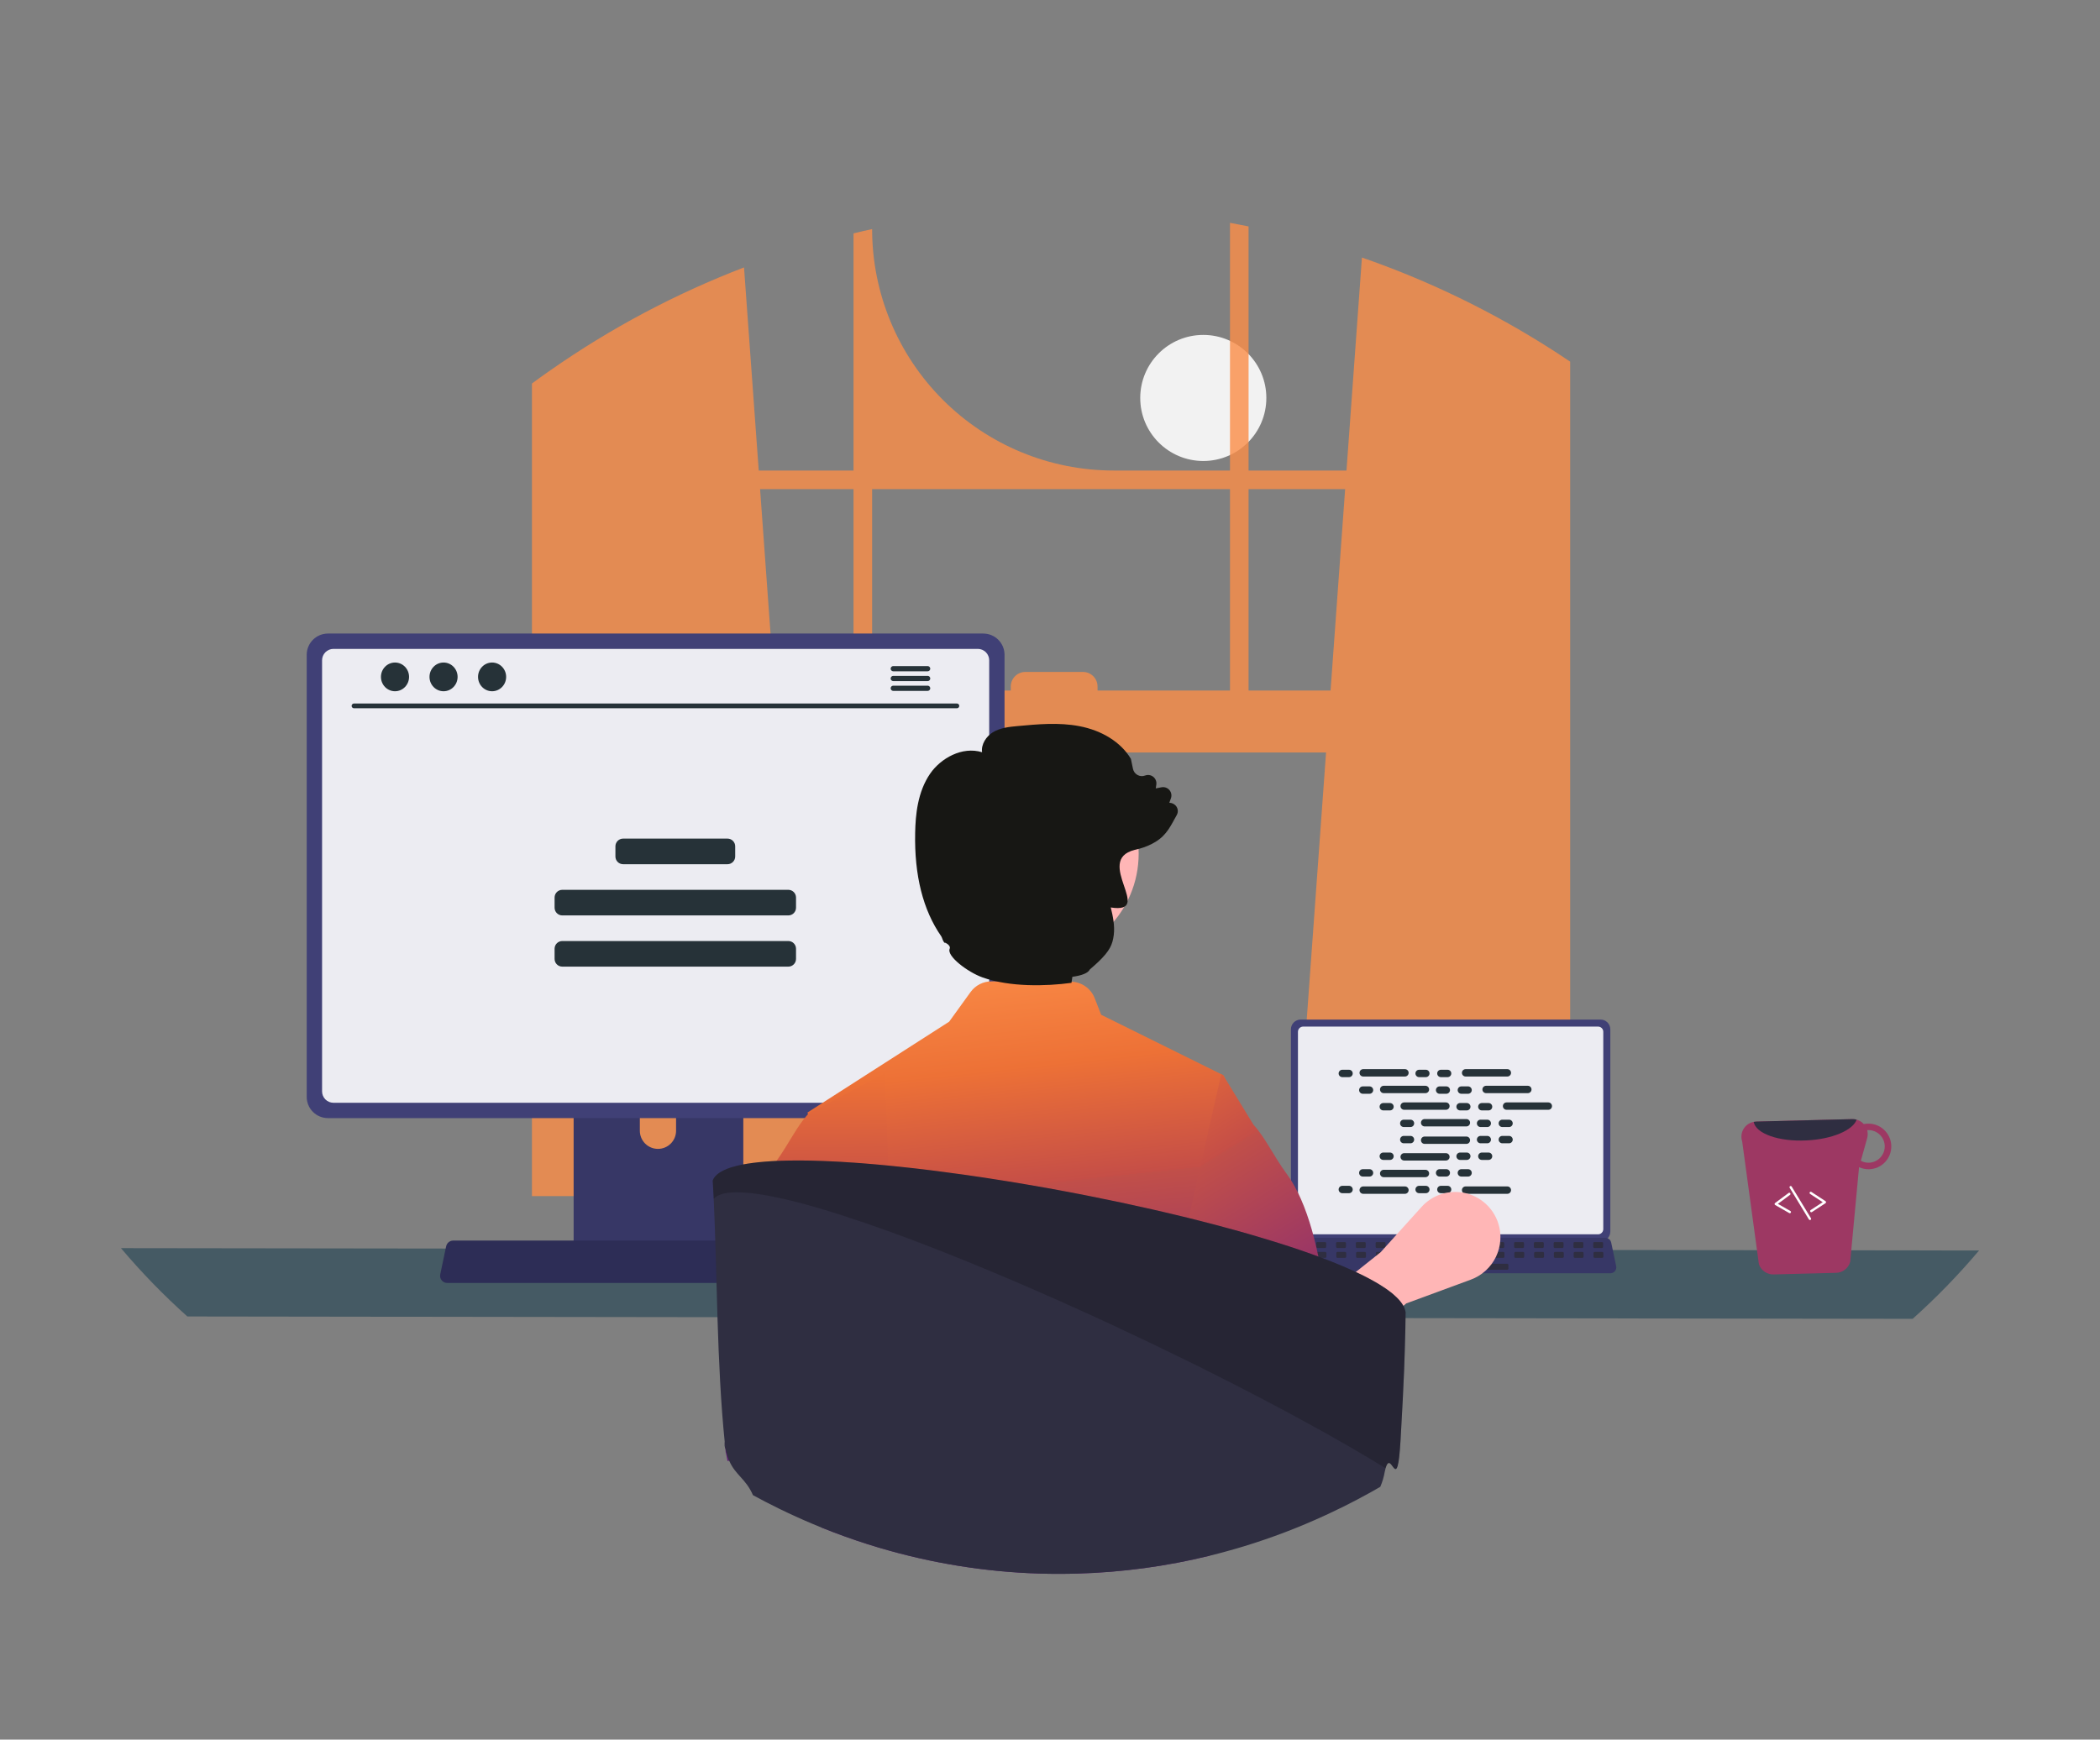 <svg width="531" height="440" viewBox="0 0 531 440" fill="none" xmlns="http://www.w3.org/2000/svg">
<rect x="0" y="0" width="531" height="440" fill="#808080" stroke="none"/>
<path d="M304.261 116.597C313.066 116.597 320.205 109.459 320.205 100.653C320.205 91.848 313.066 84.71 304.261 84.71C295.455 84.71 288.317 91.848 288.317 100.653C288.317 109.459 295.455 116.597 304.261 116.597Z" fill="#F2F2F2"/>
<path d="M393.893 89.391C393.374 89.044 392.848 88.716 392.329 88.381C377.311 78.777 361.215 70.974 344.373 65.135L340.468 119.008H315.711V57.271C314.152 56.948 312.582 56.644 311.011 56.357V119.008H281.59C265.394 119.008 249.861 112.574 238.408 101.122C226.956 89.669 220.522 74.136 220.522 57.94C218.945 58.28 217.381 58.644 215.816 59.032V119.008H191.853L188.133 67.637C170.825 74.275 154.394 83.004 139.204 93.63C138.942 93.809 138.679 93.994 138.422 94.174C137.102 95.099 135.801 96.043 134.505 96.998V302.525H205.128L203.88 285.238L197.013 190.324H335.302L328.435 285.238L327.187 302.525H397.028V91.469C395.989 90.764 394.944 90.071 393.893 89.391ZM215.816 174.649H195.878L192.194 123.714H215.816V174.649ZM311.011 174.649H277.524V173.64C277.524 173.155 277.428 172.674 277.243 172.226C277.057 171.778 276.784 171.371 276.441 171.028C276.098 170.686 275.69 170.414 275.242 170.229C274.793 170.044 274.313 169.949 273.828 169.95H259.27C258.785 169.949 258.305 170.045 257.857 170.23C257.409 170.416 257.003 170.687 256.66 171.03C256.317 171.373 256.045 171.78 255.86 172.227C255.675 172.675 255.579 173.155 255.579 173.64V174.649H220.522V123.714H311.011V174.649ZM315.711 174.649V123.714H340.127L336.443 174.649H315.711Z" fill="#FB8D48" fill-opacity="0.8"/>
<path d="M30.582 315.686C35.77 321.832 41.381 327.609 47.374 332.973L483.627 333.57C489.62 328.206 495.23 322.429 500.418 316.283L30.582 315.686Z" fill="#455A64"/>
<path d="M326.42 260.332V311.509C326.42 312.161 326.68 312.786 327.141 313.247C327.602 313.709 328.227 313.968 328.88 313.968H404.718C405.37 313.968 405.995 313.709 406.457 313.247C406.918 312.786 407.177 312.161 407.178 311.509V260.332C407.176 259.681 406.916 259.056 406.455 258.596C405.994 258.135 405.37 257.876 404.718 257.875H328.88C328.228 257.876 327.603 258.135 327.142 258.596C326.681 259.056 326.421 259.681 326.42 260.332Z" fill="#404076"/>
<path opacity="0.9" d="M328.198 260.969V310.877C328.199 311.226 328.338 311.56 328.584 311.806C328.83 312.053 329.164 312.191 329.513 312.192H404.086C404.434 312.191 404.768 312.053 405.015 311.806C405.261 311.56 405.4 311.226 405.4 310.877V260.969C405.4 260.62 405.262 260.285 405.016 260.038C404.769 259.791 404.435 259.652 404.086 259.652H329.513C329.164 259.652 328.83 259.791 328.583 260.038C328.337 260.285 328.198 260.62 328.198 260.969Z" fill="white"/>
<path d="M324.833 321.49C324.972 321.664 325.149 321.804 325.35 321.9C325.551 321.997 325.771 322.046 325.994 322.045H407.199C407.421 322.045 407.64 321.995 407.84 321.899C408.041 321.804 408.217 321.664 408.357 321.492C408.497 321.319 408.597 321.118 408.649 320.902C408.701 320.686 408.705 320.461 408.659 320.244L407.399 314.257C407.347 314.012 407.234 313.785 407.072 313.596C406.909 313.406 406.702 313.26 406.468 313.171C406.299 313.105 406.12 313.071 405.938 313.071H327.249C327.068 313.071 326.888 313.105 326.719 313.171C326.486 313.26 326.278 313.406 326.116 313.596C325.953 313.785 325.841 314.012 325.788 314.257L324.528 320.244C324.483 320.461 324.487 320.686 324.54 320.901C324.593 321.117 324.693 321.318 324.833 321.49Z" fill="#373766"/>
<path d="M403.152 315.65H405.07C405.231 315.65 405.362 315.519 405.362 315.358V314.441C405.362 314.28 405.231 314.149 405.07 314.149H403.152C402.991 314.149 402.861 314.28 402.861 314.441V315.358C402.861 315.519 402.991 315.65 403.152 315.65Z" fill="#2F2E41"/>
<path d="M398.15 315.65H400.068C400.229 315.65 400.36 315.519 400.36 315.358V314.441C400.36 314.28 400.229 314.149 400.068 314.149H398.15C397.989 314.149 397.859 314.28 397.859 314.441V315.358C397.859 315.519 397.989 315.65 398.15 315.65Z" fill="#2F2E41"/>
<path d="M393.148 315.65H395.066C395.227 315.65 395.357 315.519 395.357 315.358V314.441C395.357 314.28 395.227 314.149 395.066 314.149H393.148C392.987 314.149 392.856 314.28 392.856 314.441V315.358C392.856 315.519 392.987 315.65 393.148 315.65Z" fill="#2F2E41"/>
<path d="M388.146 315.65H390.064C390.225 315.65 390.355 315.519 390.355 315.358V314.441C390.355 314.28 390.225 314.149 390.064 314.149H388.146C387.985 314.149 387.854 314.28 387.854 314.441V315.358C387.854 315.519 387.985 315.65 388.146 315.65Z" fill="#2F2E41"/>
<path d="M383.143 315.65H385.062C385.223 315.65 385.353 315.519 385.353 315.358V314.441C385.353 314.28 385.223 314.149 385.062 314.149H383.143C382.982 314.149 382.852 314.28 382.852 314.441V315.358C382.852 315.519 382.982 315.65 383.143 315.65Z" fill="#2F2E41"/>
<path d="M378.142 315.65H380.06C380.221 315.65 380.352 315.519 380.352 315.358V314.441C380.352 314.28 380.221 314.149 380.06 314.149H378.142C377.981 314.149 377.85 314.28 377.85 314.441V315.358C377.85 315.519 377.981 315.65 378.142 315.65Z" fill="#2F2E41"/>
<path d="M373.139 315.65H375.057C375.218 315.65 375.349 315.519 375.349 315.358V314.441C375.349 314.28 375.218 314.149 375.057 314.149H373.139C372.978 314.149 372.848 314.28 372.848 314.441V315.358C372.848 315.519 372.978 315.65 373.139 315.65Z" fill="#2F2E41"/>
<path d="M368.137 315.65H370.055C370.216 315.65 370.347 315.519 370.347 315.358V314.441C370.347 314.28 370.216 314.149 370.055 314.149H368.137C367.976 314.149 367.846 314.28 367.846 314.441V315.358C367.846 315.519 367.976 315.65 368.137 315.65Z" fill="#2F2E41"/>
<path d="M363.135 315.65H365.053C365.214 315.65 365.344 315.519 365.344 315.358V314.441C365.344 314.28 365.214 314.149 365.053 314.149H363.135C362.974 314.149 362.843 314.28 362.843 314.441V315.358C362.843 315.519 362.974 315.65 363.135 315.65Z" fill="#2F2E41"/>
<path d="M358.133 315.65H360.051C360.212 315.65 360.342 315.519 360.342 315.358V314.441C360.342 314.28 360.212 314.149 360.051 314.149H358.133C357.972 314.149 357.841 314.28 357.841 314.441V315.358C357.841 315.519 357.972 315.65 358.133 315.65Z" fill="#2F2E41"/>
<path d="M353.131 315.65H355.049C355.21 315.65 355.34 315.519 355.34 315.358V314.441C355.34 314.28 355.21 314.149 355.049 314.149H353.131C352.97 314.149 352.839 314.28 352.839 314.441V315.358C352.839 315.519 352.97 315.65 353.131 315.65Z" fill="#2F2E41"/>
<path d="M348.128 315.65H350.046C350.207 315.65 350.338 315.519 350.338 315.358V314.441C350.338 314.28 350.207 314.149 350.046 314.149H348.128C347.967 314.149 347.837 314.28 347.837 314.441V315.358C347.837 315.519 347.967 315.65 348.128 315.65Z" fill="#2F2E41"/>
<path d="M343.126 315.65H345.044C345.205 315.65 345.336 315.519 345.336 315.358V314.441C345.336 314.28 345.205 314.149 345.044 314.149H343.126C342.965 314.149 342.835 314.28 342.835 314.441V315.358C342.835 315.519 342.965 315.65 343.126 315.65Z" fill="#2F2E41"/>
<path d="M338.124 315.65H340.042C340.203 315.65 340.333 315.519 340.333 315.358V314.441C340.333 314.28 340.203 314.149 340.042 314.149H338.124C337.963 314.149 337.832 314.28 337.832 314.441V315.358C337.832 315.519 337.963 315.65 338.124 315.65Z" fill="#2F2E41"/>
<path d="M333.122 315.65H335.04C335.201 315.65 335.332 315.519 335.332 315.358V314.441C335.332 314.28 335.201 314.149 335.04 314.149H333.122C332.961 314.149 332.83 314.28 332.83 314.441V315.358C332.83 315.519 332.961 315.65 333.122 315.65Z" fill="#2F2E41"/>
<path d="M328.12 315.65H330.038C330.199 315.65 330.33 315.519 330.33 315.358V314.441C330.33 314.28 330.199 314.149 330.038 314.149H328.12C327.959 314.149 327.829 314.28 327.829 314.441V315.358C327.829 315.519 327.959 315.65 328.12 315.65Z" fill="#2F2E41"/>
<path d="M403.211 318.151H405.129C405.29 318.151 405.421 318.02 405.421 317.859V316.942C405.421 316.781 405.29 316.65 405.129 316.65H403.211C403.05 316.65 402.92 316.781 402.92 316.942V317.859C402.92 318.02 403.05 318.151 403.211 318.151Z" fill="#2F2E41"/>
<path d="M398.209 318.151H400.127C400.288 318.151 400.419 318.02 400.419 317.859V316.942C400.419 316.781 400.288 316.65 400.127 316.65H398.209C398.048 316.65 397.918 316.781 397.918 316.942V317.859C397.918 318.02 398.048 318.151 398.209 318.151Z" fill="#2F2E41"/>
<path d="M393.207 318.151H395.125C395.286 318.151 395.417 318.02 395.417 317.859V316.942C395.417 316.781 395.286 316.65 395.125 316.65H393.207C393.046 316.65 392.915 316.781 392.915 316.942V317.859C392.915 318.02 393.046 318.151 393.207 318.151Z" fill="#2F2E41"/>
<path d="M388.205 318.151H390.123C390.284 318.151 390.415 318.02 390.415 317.859V316.942C390.415 316.781 390.284 316.65 390.123 316.65H388.205C388.044 316.65 387.913 316.781 387.913 316.942V317.859C387.913 318.02 388.044 318.151 388.205 318.151Z" fill="#2F2E41"/>
<path d="M383.203 318.151H385.121C385.282 318.151 385.412 318.02 385.412 317.859V316.942C385.412 316.781 385.282 316.65 385.121 316.65H383.203C383.042 316.65 382.911 316.781 382.911 316.942V317.859C382.911 318.02 383.042 318.151 383.203 318.151Z" fill="#2F2E41"/>
<path d="M378.201 318.151H380.119C380.28 318.151 380.41 318.02 380.41 317.859V316.942C380.41 316.781 380.28 316.65 380.119 316.65H378.201C378.04 316.65 377.909 316.781 377.909 316.942V317.859C377.909 318.02 378.04 318.151 378.201 318.151Z" fill="#2F2E41"/>
<path d="M373.198 318.151H375.116C375.277 318.151 375.408 318.02 375.408 317.859V316.942C375.408 316.781 375.277 316.65 375.116 316.65H373.198C373.037 316.65 372.907 316.781 372.907 316.942V317.859C372.907 318.02 373.037 318.151 373.198 318.151Z" fill="#2F2E41"/>
<path d="M368.197 318.151H370.115C370.276 318.151 370.406 318.02 370.406 317.859V316.942C370.406 316.781 370.276 316.65 370.115 316.65H368.197C368.036 316.65 367.905 316.781 367.905 316.942V317.859C367.905 318.02 368.036 318.151 368.197 318.151Z" fill="#2F2E41"/>
<path d="M363.194 318.151H365.112C365.273 318.151 365.404 318.02 365.404 317.859V316.942C365.404 316.781 365.273 316.65 365.112 316.65H363.194C363.033 316.65 362.903 316.781 362.903 316.942V317.859C362.903 318.02 363.033 318.151 363.194 318.151Z" fill="#2F2E41"/>
<path d="M358.192 318.151H360.11C360.271 318.151 360.401 318.02 360.401 317.859V316.942C360.401 316.781 360.271 316.65 360.11 316.65H358.192C358.031 316.65 357.9 316.781 357.9 316.942V317.859C357.9 318.02 358.031 318.151 358.192 318.151Z" fill="#2F2E41"/>
<path d="M353.19 318.151H355.108C355.269 318.151 355.399 318.02 355.399 317.859V316.942C355.399 316.781 355.269 316.65 355.108 316.65H353.19C353.029 316.65 352.898 316.781 352.898 316.942V317.859C352.898 318.02 353.029 318.151 353.19 318.151Z" fill="#2F2E41"/>
<path d="M348.187 318.151H350.105C350.266 318.151 350.397 318.02 350.397 317.859V316.942C350.397 316.781 350.266 316.65 350.105 316.65H348.187C348.026 316.65 347.896 316.781 347.896 316.942V317.859C347.896 318.02 348.026 318.151 348.187 318.151Z" fill="#2F2E41"/>
<path d="M343.185 318.151H345.104C345.265 318.151 345.395 318.02 345.395 317.859V316.942C345.395 316.781 345.265 316.65 345.104 316.65H343.185C343.024 316.65 342.894 316.781 342.894 316.942V317.859C342.894 318.02 343.024 318.151 343.185 318.151Z" fill="#2F2E41"/>
<path d="M338.183 318.151H340.102C340.263 318.151 340.393 318.02 340.393 317.859V316.942C340.393 316.781 340.263 316.65 340.102 316.65H338.183C338.022 316.65 337.892 316.781 337.892 316.942V317.859C337.892 318.02 338.022 318.151 338.183 318.151Z" fill="#2F2E41"/>
<path d="M333.181 318.151H335.099C335.26 318.151 335.391 318.02 335.391 317.859V316.942C335.391 316.781 335.26 316.65 335.099 316.65H333.181C333.02 316.65 332.89 316.781 332.89 316.942V317.859C332.89 318.02 333.02 318.151 333.181 318.151Z" fill="#2F2E41"/>
<path d="M328.179 318.151H330.097C330.258 318.151 330.389 318.02 330.389 317.859V316.942C330.389 316.781 330.258 316.65 330.097 316.65H328.179C328.018 316.65 327.888 316.781 327.888 316.942V317.859C327.888 318.02 328.018 318.151 328.179 318.151Z" fill="#2F2E41"/>
<path d="M361.693 321.152H381.119C381.28 321.152 381.41 321.022 381.41 320.861V319.943C381.41 319.782 381.28 319.651 381.119 319.651H361.693C361.532 319.651 361.401 319.782 361.401 319.943V320.861C361.401 321.022 361.532 321.152 361.693 321.152Z" fill="#2F2E41"/>
<path d="M341.113 270.571H339.415C338.9 270.571 338.482 270.988 338.482 271.503C338.482 272.018 338.9 272.435 339.415 272.435H341.113C341.627 272.435 342.045 272.018 342.045 271.503C342.045 270.988 341.627 270.571 341.113 270.571Z" fill="#263238"/>
<path d="M360.534 270.571H358.836C358.321 270.571 357.903 270.988 357.903 271.503C357.903 272.018 358.321 272.435 358.836 272.435H360.534C361.048 272.435 361.466 272.018 361.466 271.503C361.466 270.988 361.048 270.571 360.534 270.571Z" fill="#263238"/>
<path d="M366.036 270.571H364.337C363.823 270.571 363.405 270.988 363.405 271.503C363.405 272.018 363.823 272.435 364.337 272.435H366.036C366.55 272.435 366.968 272.018 366.968 271.503C366.968 270.988 366.55 270.571 366.036 270.571Z" fill="#263238"/>
<path d="M355.251 270.415H344.697C344.182 270.415 343.765 270.832 343.765 271.347C343.765 271.862 344.182 272.279 344.697 272.279H355.251C355.765 272.279 356.183 271.862 356.183 271.347C356.183 270.832 355.765 270.415 355.251 270.415Z" fill="#263238"/>
<path d="M381.145 270.415H370.591C370.076 270.415 369.659 270.832 369.659 271.347C369.659 271.862 370.076 272.279 370.591 272.279H381.145C381.659 272.279 382.077 271.862 382.077 271.347C382.077 270.832 381.659 270.415 381.145 270.415Z" fill="#263238"/>
<path d="M346.291 274.778H344.593C344.078 274.778 343.661 275.196 343.661 275.711C343.661 276.225 344.078 276.643 344.593 276.643H346.291C346.806 276.643 347.223 276.225 347.223 275.711C347.223 275.196 346.806 274.778 346.291 274.778Z" fill="#263238"/>
<path d="M365.712 274.778H364.014C363.499 274.778 363.082 275.196 363.082 275.711C363.082 276.225 363.499 276.643 364.014 276.643H365.712C366.227 276.643 366.644 276.225 366.644 275.711C366.644 275.196 366.227 274.778 365.712 274.778Z" fill="#263238"/>
<path d="M371.214 274.778H369.516C369.001 274.778 368.584 275.196 368.584 275.711C368.584 276.225 369.001 276.643 369.516 276.643H371.214C371.729 276.643 372.146 276.225 372.146 275.711C372.146 275.196 371.729 274.778 371.214 274.778Z" fill="#263238"/>
<path d="M360.43 274.623H349.876C349.361 274.623 348.944 275.04 348.944 275.555C348.944 276.07 349.361 276.487 349.876 276.487H360.43C360.945 276.487 361.362 276.07 361.362 275.555C361.362 275.04 360.945 274.623 360.43 274.623Z" fill="#263238"/>
<path d="M386.323 274.623H375.77C375.255 274.623 374.837 275.04 374.837 275.555C374.837 276.07 375.255 276.487 375.77 276.487H386.323C386.838 276.487 387.255 276.07 387.255 275.555C387.255 275.04 386.838 274.623 386.323 274.623Z" fill="#263238"/>
<path d="M351.471 278.986H349.772C349.258 278.986 348.84 279.403 348.84 279.918C348.84 280.433 349.258 280.85 349.772 280.85H351.471C351.985 280.85 352.403 280.433 352.403 279.918C352.403 279.403 351.985 278.986 351.471 278.986Z" fill="#263238"/>
<path d="M370.89 278.986H369.192C368.678 278.986 368.26 279.403 368.26 279.918C368.26 280.433 368.678 280.85 369.192 280.85H370.89C371.405 280.85 371.823 280.433 371.823 279.918C371.823 279.403 371.405 278.986 370.89 278.986Z" fill="#263238"/>
<path d="M376.393 278.986H374.695C374.181 278.986 373.763 279.403 373.763 279.918C373.763 280.433 374.181 280.85 374.695 280.85H376.393C376.908 280.85 377.326 280.433 377.326 279.918C377.326 279.403 376.908 278.986 376.393 278.986Z" fill="#263238"/>
<path d="M365.608 278.831H355.055C354.54 278.831 354.123 279.248 354.123 279.763C354.123 280.278 354.54 280.695 355.055 280.695H365.608C366.123 280.695 366.541 280.278 366.541 279.763C366.541 279.248 366.123 278.831 365.608 278.831Z" fill="#263238"/>
<path d="M391.502 278.831H380.949C380.434 278.831 380.017 279.248 380.017 279.763C380.017 280.278 380.434 280.695 380.949 280.695H391.502C392.017 280.695 392.435 280.278 392.435 279.763C392.435 279.248 392.017 278.831 391.502 278.831Z" fill="#263238"/>
<path d="M356.649 283.194H354.951C354.436 283.194 354.019 283.611 354.019 284.126C354.019 284.641 354.436 285.058 354.951 285.058H356.649C357.164 285.058 357.581 284.641 357.581 284.126C357.581 283.611 357.164 283.194 356.649 283.194Z" fill="#263238"/>
<path d="M376.07 283.194H374.372C373.857 283.194 373.439 283.611 373.439 284.126C373.439 284.641 373.857 285.058 374.372 285.058H376.07C376.585 285.058 377.002 284.641 377.002 284.126C377.002 283.611 376.585 283.194 376.07 283.194Z" fill="#263238"/>
<path d="M381.572 283.194H379.874C379.359 283.194 378.942 283.611 378.942 284.126C378.942 284.641 379.359 285.058 379.874 285.058H381.572C382.087 285.058 382.504 284.641 382.504 284.126C382.504 283.611 382.087 283.194 381.572 283.194Z" fill="#263238"/>
<path d="M370.787 283.039H360.233C359.719 283.039 359.301 283.456 359.301 283.971C359.301 284.486 359.719 284.903 360.233 284.903H370.787C371.302 284.903 371.719 284.486 371.719 283.971C371.719 283.456 371.302 283.039 370.787 283.039Z" fill="#263238"/>
<path d="M360.534 299.926H358.836C358.321 299.926 357.903 300.343 357.903 300.858C357.903 301.373 358.321 301.79 358.836 301.79H360.534C361.048 301.79 361.466 301.373 361.466 300.858C361.466 300.343 361.048 299.926 360.534 299.926Z" fill="#263238"/>
<path d="M366.036 299.926H364.337C363.823 299.926 363.405 300.343 363.405 300.858C363.405 301.373 363.823 301.79 364.337 301.79H366.036C366.55 301.79 366.968 301.373 366.968 300.858C366.968 300.343 366.55 299.926 366.036 299.926Z" fill="#263238"/>
<path d="M381.145 300.081H370.591C370.076 300.081 369.659 300.499 369.659 301.013C369.659 301.528 370.076 301.946 370.591 301.946H381.145C381.659 301.946 382.077 301.528 382.077 301.013C382.077 300.499 381.659 300.081 381.145 300.081Z" fill="#263238"/>
<path d="M341.113 299.926H339.415C338.9 299.926 338.482 300.343 338.482 300.858C338.482 301.373 338.9 301.79 339.415 301.79H341.113C341.627 301.79 342.045 301.373 342.045 300.858C342.045 300.343 341.627 299.926 341.113 299.926Z" fill="#263238"/>
<path d="M355.251 300.081H344.697C344.182 300.081 343.765 300.499 343.765 301.013C343.765 301.528 344.182 301.946 344.697 301.946H355.251C355.765 301.946 356.183 301.528 356.183 301.013C356.183 300.499 355.765 300.081 355.251 300.081Z" fill="#263238"/>
<path d="M346.291 295.718H344.593C344.078 295.718 343.661 296.135 343.661 296.65C343.661 297.165 344.078 297.582 344.593 297.582H346.291C346.806 297.582 347.223 297.165 347.223 296.65C347.223 296.135 346.806 295.718 346.291 295.718Z" fill="#263238"/>
<path d="M365.712 295.718H364.014C363.499 295.718 363.082 296.135 363.082 296.65C363.082 297.165 363.499 297.582 364.014 297.582H365.712C366.227 297.582 366.644 297.165 366.644 296.65C366.644 296.135 366.227 295.718 365.712 295.718Z" fill="#263238"/>
<path d="M371.214 295.718H369.516C369.001 295.718 368.584 296.135 368.584 296.65C368.584 297.165 369.001 297.582 369.516 297.582H371.214C371.729 297.582 372.146 297.165 372.146 296.65C372.146 296.135 371.729 295.718 371.214 295.718Z" fill="#263238"/>
<path d="M360.43 295.873H349.876C349.361 295.873 348.944 296.291 348.944 296.805C348.944 297.32 349.361 297.738 349.876 297.738H360.43C360.945 297.738 361.362 297.32 361.362 296.805C361.362 296.291 360.945 295.873 360.43 295.873Z" fill="#263238"/>
<path d="M351.471 291.51H349.772C349.258 291.51 348.84 291.928 348.84 292.442C348.84 292.957 349.258 293.375 349.772 293.375H351.471C351.985 293.375 352.403 292.957 352.403 292.442C352.403 291.928 351.985 291.51 351.471 291.51Z" fill="#263238"/>
<path d="M370.89 291.51H369.192C368.678 291.51 368.26 291.928 368.26 292.442C368.26 292.957 368.678 293.375 369.192 293.375H370.89C371.405 293.375 371.823 292.957 371.823 292.442C371.823 291.928 371.405 291.51 370.89 291.51Z" fill="#263238"/>
<path d="M376.393 291.51H374.695C374.181 291.51 373.763 291.928 373.763 292.442C373.763 292.957 374.181 293.375 374.695 293.375H376.393C376.908 293.375 377.326 292.957 377.326 292.442C377.326 291.928 376.908 291.51 376.393 291.51Z" fill="#263238"/>
<path d="M365.608 291.666H355.055C354.54 291.666 354.123 292.083 354.123 292.598C354.123 293.113 354.54 293.53 355.055 293.53H365.608C366.123 293.53 366.541 293.113 366.541 292.598C366.541 292.083 366.123 291.666 365.608 291.666Z" fill="#263238"/>
<path d="M356.649 287.302H354.951C354.436 287.302 354.019 287.72 354.019 288.235C354.019 288.749 354.436 289.167 354.951 289.167H356.649C357.164 289.167 357.581 288.749 357.581 288.235C357.581 287.72 357.164 287.302 356.649 287.302Z" fill="#263238"/>
<path d="M376.07 287.302H374.372C373.857 287.302 373.439 287.72 373.439 288.235C373.439 288.749 373.857 289.167 374.372 289.167H376.07C376.585 289.167 377.002 288.749 377.002 288.235C377.002 287.72 376.585 287.302 376.07 287.302Z" fill="#263238"/>
<path d="M381.572 287.302H379.874C379.359 287.302 378.942 287.72 378.942 288.235C378.942 288.749 379.359 289.167 379.874 289.167H381.572C382.087 289.167 382.504 288.749 382.504 288.235C382.504 287.72 382.087 287.302 381.572 287.302Z" fill="#263238"/>
<path d="M370.787 287.458H360.233C359.719 287.458 359.301 287.875 359.301 288.39C359.301 288.905 359.719 289.322 360.233 289.322H370.787C371.302 289.322 371.719 288.905 371.719 288.39C371.719 287.875 371.302 287.458 370.787 287.458Z" fill="#263238"/>
<path d="M332.085 349.239L324.113 336.639L349.134 316.693L359.462 305.251C360.804 303.765 362.512 302.657 364.416 302.037C366.321 301.418 368.354 301.309 370.314 301.722C372.273 302.134 374.09 303.054 375.583 304.389C377.075 305.724 378.192 307.427 378.82 309.329C379.751 312.146 379.55 315.215 378.261 317.888C376.972 320.561 374.695 322.628 371.911 323.654L355.58 329.671L332.085 349.239Z" fill="#FFB6B6"/>
<path d="M145.047 257.877V319.119H187.951V257.877C187.952 257.437 187.811 257.008 187.55 256.653C187.289 256.299 186.921 256.037 186.5 255.907C186.301 255.841 186.094 255.809 185.885 255.811H147.119C146.847 255.811 146.578 255.864 146.327 255.967C146.075 256.071 145.847 256.223 145.655 256.415C145.462 256.607 145.31 256.835 145.205 257.086C145.101 257.337 145.047 257.606 145.047 257.877ZM161.79 278.92C161.802 277.713 162.289 276.559 163.147 275.709C164.005 274.859 165.163 274.383 166.37 274.383C167.578 274.383 168.736 274.859 169.594 275.709C170.452 276.559 170.939 277.713 170.95 278.92V286.026C170.944 287.237 170.459 288.396 169.601 289.25C168.743 290.104 167.581 290.583 166.37 290.583C165.16 290.583 163.998 290.104 163.14 289.25C162.282 288.396 161.797 287.237 161.79 286.026V278.92Z" fill="#373766"/>
<path d="M144.915 317.161V323.066C144.916 323.372 145.038 323.666 145.253 323.882C145.469 324.099 145.762 324.222 146.067 324.225H186.929C187.235 324.223 187.529 324.101 187.745 323.884C187.961 323.666 188.082 323.373 188.082 323.066V317.161H144.915Z" fill="#2F2E41"/>
<path d="M77.553 165.609V277.428C77.554 278.853 78.12 280.219 79.128 281.227C80.136 282.234 81.502 282.801 82.927 282.802H248.631C250.056 282.801 251.422 282.234 252.43 281.227C253.438 280.219 254.004 278.853 254.005 277.428V165.609C254.002 164.185 253.434 162.821 252.427 161.815C251.42 160.808 250.055 160.243 248.631 160.241H82.927C81.503 160.243 80.138 160.809 79.131 161.815C78.124 162.821 77.556 164.185 77.553 165.609Z" fill="#404076"/>
<path opacity="0.9" d="M81.44 167V276.048C81.441 276.81 81.744 277.54 82.283 278.078C82.821 278.616 83.551 278.919 84.312 278.921H247.252C248.013 278.919 248.743 278.616 249.281 278.078C249.819 277.54 250.122 276.81 250.124 276.048V167C250.124 166.238 249.821 165.507 249.283 164.967C248.744 164.428 248.014 164.124 247.252 164.122H84.312C83.55 164.124 82.819 164.428 82.281 164.967C81.743 165.507 81.44 166.238 81.44 167Z" fill="white"/>
<path d="M111.679 323.825C111.845 324.033 112.056 324.2 112.295 324.315C112.535 324.43 112.798 324.489 113.064 324.488H210.003C210.268 324.487 210.529 324.428 210.769 324.314C211.008 324.2 211.219 324.033 211.386 323.828C211.553 323.622 211.672 323.381 211.734 323.123C211.797 322.866 211.801 322.597 211.746 322.338L210.241 315.19C210.179 314.899 210.045 314.628 209.851 314.401C209.657 314.175 209.409 314.001 209.131 313.895C208.929 313.815 208.714 313.775 208.498 313.775H114.563C114.346 313.775 114.132 313.815 113.93 313.895C113.652 314.001 113.404 314.175 113.21 314.401C113.016 314.628 112.882 314.899 112.819 315.19L111.315 322.338C111.261 322.597 111.266 322.865 111.329 323.123C111.392 323.38 111.512 323.62 111.679 323.825Z" fill="#2D2D56"/>
<path d="M241.964 179.144H89.502C89.344 179.14 89.193 179.075 89.082 178.962C88.971 178.848 88.909 178.696 88.909 178.537C88.909 178.379 88.971 178.227 89.082 178.113C89.193 178 89.344 177.935 89.502 177.931H241.964C242.122 177.935 242.273 178 242.384 178.113C242.495 178.227 242.557 178.379 242.557 178.537C242.557 178.696 242.495 178.848 242.384 178.962C242.273 179.075 242.122 179.14 241.964 179.144Z" fill="#263238"/>
<path d="M99.88 174.836C101.843 174.836 103.434 173.209 103.434 171.203C103.434 169.197 101.843 167.571 99.88 167.571C97.918 167.571 96.327 169.197 96.327 171.203C96.327 173.209 97.918 174.836 99.88 174.836Z" fill="#263238"/>
<path d="M112.155 174.836C114.118 174.836 115.708 173.209 115.708 171.203C115.708 169.197 114.118 167.571 112.155 167.571C110.193 167.571 108.602 169.197 108.602 171.203C108.602 173.209 110.193 174.836 112.155 174.836Z" fill="#263238"/>
<path d="M124.43 174.836C126.392 174.836 127.983 173.209 127.983 171.203C127.983 169.197 126.392 167.571 124.43 167.571C122.467 167.571 120.876 169.197 120.876 171.203C120.876 173.209 122.467 174.836 124.43 174.836Z" fill="#263238"/>
<path d="M234.573 168.469H225.855C225.682 168.473 225.518 168.544 225.398 168.668C225.277 168.791 225.21 168.956 225.21 169.129C225.21 169.301 225.277 169.467 225.398 169.59C225.518 169.713 225.682 169.785 225.855 169.789H234.573C234.746 169.786 234.912 169.716 235.033 169.592C235.155 169.469 235.223 169.302 235.223 169.129C235.223 168.955 235.155 168.789 235.033 168.666C234.912 168.542 234.746 168.471 234.573 168.469Z" fill="#263238"/>
<path d="M234.573 170.947H225.855C225.682 170.951 225.518 171.022 225.398 171.146C225.277 171.269 225.209 171.435 225.209 171.607C225.209 171.78 225.277 171.945 225.398 172.069C225.518 172.192 225.682 172.263 225.855 172.267H234.573C234.747 172.265 234.912 172.194 235.034 172.071C235.157 171.947 235.225 171.781 235.225 171.607C235.225 171.433 235.157 171.267 235.034 171.143C234.912 171.02 234.747 170.949 234.573 170.947Z" fill="#263238"/>
<path d="M234.573 173.425H225.855C225.682 173.429 225.518 173.501 225.398 173.624C225.277 173.747 225.21 173.913 225.21 174.085C225.21 174.258 225.277 174.423 225.398 174.546C225.518 174.67 225.682 174.741 225.855 174.745H234.573C234.746 174.743 234.912 174.672 235.033 174.548C235.155 174.425 235.223 174.259 235.223 174.085C235.223 173.912 235.155 173.745 235.033 173.622C234.912 173.498 234.746 173.428 234.573 173.425Z" fill="#263238"/>
<path d="M444.751 319.753C445.014 320.519 445.513 321.182 446.176 321.646C446.84 322.111 447.633 322.353 448.443 322.339L464.262 321.932C465.078 321.916 465.866 321.636 466.51 321.135C467.154 320.634 467.618 319.938 467.833 319.151L470.072 295.213C470.866 295.573 471.731 295.751 472.603 295.733C473.36 295.714 474.106 295.546 474.799 295.239C475.491 294.932 476.116 294.491 476.638 293.942C477.16 293.393 477.569 292.746 477.841 292.039C478.114 291.332 478.244 290.579 478.225 289.821C478.206 289.064 478.038 288.318 477.731 287.625C477.423 286.933 476.982 286.308 476.433 285.786C475.884 285.264 475.238 284.855 474.531 284.583C473.824 284.31 473.07 284.18 472.313 284.199C471.965 284.198 471.617 284.234 471.276 284.307C470.906 283.906 470.455 283.587 469.954 283.371C469.453 283.154 468.912 283.045 468.366 283.051L444.032 283.679C443.831 283.687 443.63 283.712 443.432 283.754C442.899 283.853 442.392 284.066 441.948 284.377C441.503 284.689 441.131 285.092 440.855 285.56C440.579 286.027 440.407 286.548 440.349 287.088C440.292 287.628 440.351 288.174 440.522 288.689L444.751 319.753ZM470.531 293.588L472.124 287.884C472.305 287.225 472.309 286.53 472.136 285.869C472.213 285.869 472.282 285.832 472.359 285.832C473.451 285.809 474.508 286.221 475.297 286.976C476.086 287.731 476.544 288.769 476.57 289.861C476.595 290.953 476.187 292.011 475.433 292.802C474.68 293.594 473.644 294.054 472.552 294.083C471.846 294.105 471.147 293.934 470.531 293.588Z" fill="#9D3863"/>
<path d="M443.432 283.754C443.951 286.718 449.779 288.802 456.787 288.44C463.232 288.143 468.502 285.88 469.467 283.198C469.11 283.092 468.738 283.043 468.366 283.051L444.032 283.68C443.831 283.687 443.63 283.712 443.432 283.754Z" fill="#2F2E41"/>
<path d="M458.072 306.599C458.104 306.591 458.135 306.578 458.162 306.56L461.598 304.311C461.639 304.284 461.673 304.247 461.697 304.203C461.72 304.16 461.733 304.111 461.733 304.061C461.733 304.012 461.721 303.963 461.697 303.919C461.673 303.876 461.639 303.839 461.598 303.812L458.027 301.473C457.994 301.451 457.958 301.436 457.919 301.429C457.88 301.421 457.841 301.422 457.802 301.429C457.764 301.437 457.727 301.453 457.695 301.475C457.662 301.497 457.634 301.525 457.613 301.558C457.591 301.591 457.576 301.628 457.569 301.666C457.562 301.705 457.562 301.745 457.57 301.783C457.578 301.822 457.594 301.858 457.616 301.89C457.638 301.923 457.667 301.951 457.7 301.972L460.889 304.061L457.835 306.06C457.776 306.099 457.733 306.157 457.713 306.225C457.692 306.293 457.697 306.365 457.725 306.43C457.754 306.495 457.804 306.547 457.868 306.578C457.931 306.609 458.004 306.617 458.072 306.599Z" fill="white"/>
<path d="M452.646 306.849C452.704 306.835 452.756 306.803 452.795 306.759C452.835 306.714 452.86 306.659 452.868 306.6C452.876 306.541 452.867 306.481 452.841 306.428C452.814 306.375 452.773 306.33 452.721 306.301L449.555 304.485L452.615 302.212C452.647 302.189 452.673 302.159 452.693 302.126C452.713 302.092 452.727 302.055 452.732 302.016C452.738 301.977 452.736 301.938 452.727 301.9C452.717 301.862 452.7 301.826 452.677 301.794C452.653 301.763 452.624 301.737 452.59 301.716C452.557 301.696 452.52 301.683 452.481 301.677C452.442 301.672 452.403 301.674 452.365 301.683C452.327 301.693 452.291 301.71 452.259 301.733L448.833 304.278C448.793 304.308 448.761 304.347 448.74 304.392C448.719 304.437 448.71 304.486 448.712 304.536C448.715 304.585 448.731 304.633 448.757 304.675C448.783 304.717 448.819 304.752 448.862 304.777L452.424 306.819C452.491 306.857 452.571 306.868 452.646 306.849Z" fill="white"/>
<path d="M457.73 308.57C457.759 308.562 457.787 308.551 457.812 308.535C457.846 308.515 457.875 308.488 457.898 308.456C457.921 308.425 457.938 308.389 457.947 308.351C457.957 308.313 457.958 308.273 457.952 308.234C457.946 308.195 457.933 308.158 457.912 308.125L453.042 300.118C453.001 300.051 452.935 300.002 452.858 299.984C452.781 299.965 452.7 299.978 452.632 300.019C452.564 300.06 452.516 300.126 452.497 300.203C452.479 300.28 452.491 300.361 452.532 300.429L457.402 308.436C457.435 308.49 457.485 308.532 457.544 308.557C457.603 308.581 457.669 308.585 457.73 308.57Z" fill="white"/>
<path d="M183.95 212.105H157.562C156.485 212.105 155.613 212.978 155.613 214.055V216.633C155.613 217.709 156.485 218.582 157.562 218.582H183.95C185.026 218.582 185.899 217.709 185.899 216.633V214.055C185.899 212.978 185.026 212.105 183.95 212.105Z" fill="#263238"/>
<path d="M199.331 225.058H142.181C141.104 225.058 140.231 225.931 140.231 227.007V229.585C140.231 230.662 141.104 231.534 142.181 231.534H199.331C200.407 231.534 201.28 230.662 201.28 229.585V227.007C201.28 225.931 200.407 225.058 199.331 225.058Z" fill="#263238"/>
<path d="M199.331 238.01H142.181C141.104 238.01 140.231 238.883 140.231 239.96V242.538C140.231 243.614 141.104 244.487 142.181 244.487H199.331C200.407 244.487 201.28 243.614 201.28 242.538V239.96C201.28 238.883 200.407 238.01 199.331 238.01Z" fill="#263238"/>
<path d="M204.175 281.384L204.305 281.793L204.312 281.806L208.208 293.652L212.69 307.303L221.123 332.957L221.205 336.942V336.955L221.832 369.012L220.095 373.358L222.05 380.483C222.05 380.483 221.15 369.713 216.328 375.898C213.596 379.413 210.401 383.01 207.779 386.381C211.6 387.928 215.483 389.326 219.427 390.578C220.279 390.85 221.137 391.109 221.995 391.368C222.179 391.422 222.363 391.477 222.547 391.531C235.621 395.398 249.137 397.57 262.764 397.996C263.473 398.016 264.168 398.03 264.842 398.043C265.08 398.05 265.312 398.057 265.544 398.057C266.306 398.064 267.063 398.071 267.826 398.071C269.365 398.071 270.898 398.048 272.424 398.003C283.717 397.684 294.945 396.166 305.918 393.473C305.843 388.943 305.638 383.65 305.345 377.996C305.209 375.224 302.151 372.22 301.967 369.318C301.837 367.138 304.582 365.087 304.439 362.874C303.513 349.243 302.355 354.475 301.497 344.823C301.408 343.876 301.326 342.97 301.251 342.105C300.7 335.906 300.318 332.03 300.318 332.03L303.983 308.931L309.739 272.665L309.296 271.936L308.799 271.691L278.438 256.664L276.79 252.44C276.31 251.223 275.476 250.178 274.397 249.439C273.318 248.7 272.042 248.3 270.734 248.292L250.735 248.21C249.697 248.205 248.673 248.448 247.747 248.919C246.822 249.389 246.022 250.073 245.414 250.914L239.999 258.414L204.175 281.384Z" fill="url(#paint0_linear_805_5282)"/>
<path d="M225.735 327.248L221.205 336.941L218.113 343.563L212.793 371.416L210.129 374.243L207.847 364.236L183.963 369.539C183.18 365.186 183.754 369.686 183.27 364.911C183.406 364.775 183.549 364.638 183.692 364.502C184.074 364.148 184.394 363.814 184.387 363.494C184.115 347.023 184.932 318.992 191.758 302.01C192.827 299.237 194.236 296.608 195.954 294.183C196.09 293.999 196.219 293.815 196.349 293.631C199.496 289.224 201.485 284.885 204.305 281.799V281.792C204.323 281.778 204.339 281.762 204.353 281.745C204.363 281.74 204.372 281.733 204.38 281.724L223.753 271.452L224.584 294.803L225.177 311.588L225.735 327.248Z" fill="url(#paint1_linear_805_5282)"/>
<path d="M295.59 330.001L301.249 342.108L303.224 346.324L308.542 374.176L311.197 376.996L313.484 366.991L314.559 366.77L333.941 362.756L339.59 380.697C340.863 378.576 341.365 376.08 341.01 373.631C340.655 371.183 339.466 368.931 337.643 367.259C337.257 366.91 336.935 366.57 336.945 366.248C337.266 346.875 336.081 311.501 325.38 296.942C321.981 292.321 319.942 287.719 316.975 284.504C316.966 284.495 316.966 284.486 316.956 284.486L309.736 272.664L309.295 271.938L308.799 271.69L295.59 330.001Z" fill="url(#paint2_linear_805_5282)"/>
<path d="M261.312 242.518C276.007 242.518 287.919 230.606 287.919 215.911C287.919 201.216 276.007 189.304 261.312 189.304C246.618 189.304 234.705 201.216 234.705 215.911C234.705 230.606 246.618 242.518 261.312 242.518Z" fill="#FFB6B6"/>
<path d="M297.275 203.751C297.069 203.531 296.82 203.354 296.544 203.232C296.268 203.11 295.971 203.045 295.669 203.04L296.069 201.93C296.199 201.58 296.235 201.202 296.171 200.834C296.107 200.466 295.947 200.121 295.706 199.836C295.466 199.55 295.154 199.334 294.802 199.209C294.45 199.083 294.071 199.054 293.704 199.123L292.247 199.404L292.385 198.431C292.437 198.068 292.395 197.698 292.261 197.357C292.127 197.016 291.907 196.716 291.622 196.486C291.337 196.255 290.997 196.103 290.636 196.044C290.274 195.986 289.903 196.022 289.56 196.15C289.248 196.272 288.912 196.324 288.577 196.3C288.242 196.276 287.917 196.178 287.625 196.012C287.332 195.852 287.078 195.629 286.88 195.36C286.682 195.09 286.545 194.781 286.479 194.454L285.971 192.005L285.918 191.874C283.446 187.754 278.692 184.756 272.876 183.658C267.699 182.672 262.391 183.174 257.273 183.646C255.243 183.837 252.95 184.052 251.039 185.222C249.415 186.225 248.042 188.232 248.322 190.256C243.276 188.709 237.866 191.796 235.185 195.69C232.009 200.323 231.489 206.128 231.405 210.666C231.179 221.402 233.394 230.186 237.974 236.778C238.308 237.256 238.392 238.253 239.055 238.588L238.917 238.367C239.658 238.737 240.41 239.334 240.13 239.973C239.323 241.812 244.68 245.879 248.454 247.222C255.339 249.676 264.493 249.467 270.93 248.584L271.157 247.061C273.479 246.745 275.116 246.141 275.575 245.198C276.387 244.505 277.08 243.884 277.683 243.311L277.689 243.305C277.701 243.293 277.725 243.275 277.737 243.263C280.645 240.475 281.32 238.886 281.624 236.468C281.917 234.097 281.397 231.691 280.866 229.523C292.056 231.255 276.459 217.605 286.885 214.965C287.005 214.928 287.126 214.898 287.249 214.876C287.554 214.804 287.858 214.732 288.151 214.649C289.561 214.266 290.912 213.689 292.164 212.935C295.078 211.161 296.039 208.809 297.544 206.158C297.761 205.78 297.852 205.343 297.804 204.91C297.755 204.477 297.57 204.071 297.275 203.751Z" fill="#171714"/>
<path d="M355.417 331.896C355.411 332.941 355.399 334.404 355.352 336.213C355.346 336.464 355.34 336.72 355.334 336.983C355.256 340.309 355.179 343.098 355.053 346.197C355.047 346.412 355.041 346.621 355.029 346.836C354.862 351.159 354.599 356.193 354.145 364.165C353.304 378.89 351.835 366.189 350.36 371.354C350.288 371.611 350.21 371.915 350.139 372.274C349.915 373.574 349.539 374.842 349.016 376.053C348.234 376.519 347.428 376.967 346.634 377.415C344.37 378.675 342.071 379.887 339.755 381.04C338.453 381.684 337.145 382.317 335.831 382.926C335.622 383.022 335.419 383.118 335.216 383.207C328.489 386.319 321.556 388.964 314.466 391.125C313.081 391.543 311.701 391.949 310.304 392.325C308.847 392.731 307.39 393.114 305.915 393.472C294.943 396.166 283.715 397.685 272.422 398.004C270.899 398.052 269.365 398.07 267.824 398.07C267.06 398.07 266.307 398.064 265.543 398.058C265.31 398.058 265.077 398.052 264.844 398.046C264.17 398.028 263.471 398.016 262.766 397.998C249.139 397.573 235.623 395.4 222.55 391.531L221.994 391.37C221.134 391.107 220.28 390.85 219.427 390.576C215.485 389.328 211.602 387.93 207.776 386.384C204.857 385.208 201.97 383.946 199.118 382.598C199.092 382.591 199.068 382.579 199.046 382.562C198.449 382.288 197.846 382.001 197.249 381.708C197.171 381.667 197.088 381.625 197.004 381.583C194.777 380.496 192.573 379.358 190.394 378.167C188.561 373.958 185.981 373.151 184.381 369.449C183.915 368.349 183.578 367.199 183.378 366.022C183.378 366.01 183.372 365.998 183.372 365.98C183.539 368.201 182.661 362.039 183.366 365.956C183.36 365.884 183.354 365.807 183.348 365.717C183.33 365.502 183.306 365.239 183.27 364.911C181.222 344.913 181.353 322.043 180.464 303.197C180.404 301.979 180.342 300.813 180.279 299.698C180.261 299.328 180.237 298.964 180.213 298.606C180.255 298.498 180.302 298.385 180.356 298.277C180.368 298.246 180.382 298.216 180.398 298.188C180.416 298.15 180.436 298.115 180.458 298.08C180.47 298.062 180.488 298.038 180.5 298.02C180.508 298 180.518 297.98 180.529 297.961C180.583 297.877 180.643 297.787 180.709 297.704C180.738 297.668 180.762 297.638 180.792 297.608C180.813 297.578 180.837 297.55 180.864 297.525C180.882 297.496 180.904 297.47 180.929 297.447C180.953 297.423 180.977 297.393 181.007 297.363C181.02 297.345 181.036 297.328 181.055 297.316C181.102 297.261 181.154 297.211 181.21 297.166C181.423 296.97 181.651 296.791 181.891 296.629C181.974 296.575 182.064 296.522 182.148 296.462C182.749 296.102 183.383 295.798 184.041 295.554C184.267 295.471 184.494 295.393 184.739 295.309C184.829 295.285 184.912 295.256 185.002 295.226C185.133 295.184 185.265 295.142 185.402 295.112C186.083 294.909 186.817 294.736 187.611 294.575C187.707 294.557 187.808 294.539 187.91 294.515C188.053 294.485 188.203 294.461 188.352 294.438C188.555 294.402 188.764 294.366 188.973 294.33C190.746 294.049 192.759 293.84 194.98 293.703C195.189 293.691 195.398 293.679 195.607 293.667C195.852 293.655 196.097 293.643 196.347 293.631C196.556 293.619 196.771 293.613 196.986 293.608C197.195 293.596 197.41 293.59 197.631 293.584C198.234 293.566 198.855 293.548 199.488 293.536C201.292 293.5 203.191 293.512 205.185 293.554C206.111 293.578 207.054 293.602 208.021 293.643C208.087 293.643 208.147 293.649 208.206 293.649C209.048 293.679 209.896 293.715 210.768 293.763C211.377 293.793 211.992 293.823 212.607 293.858C213.186 293.894 213.772 293.93 214.363 293.972C214.823 293.996 215.282 294.031 215.748 294.061C216.142 294.091 216.536 294.121 216.931 294.145L217.468 294.181C217.761 294.205 218.053 294.223 218.352 294.252C219.009 294.306 219.665 294.36 220.334 294.414C220.997 294.473 221.672 294.533 222.347 294.593C223.021 294.653 223.702 294.718 224.383 294.784C224.454 294.79 224.52 294.796 224.586 294.802C225.207 294.867 225.828 294.927 226.455 294.993C226.598 295.005 226.747 295.017 226.891 295.035C227.488 295.095 228.098 295.165 228.701 295.229C228.886 295.249 229.07 295.268 229.256 295.289C229.729 295.34 230.195 295.385 230.67 295.441C231.297 295.512 231.936 295.578 232.557 295.662C233.041 295.715 233.525 295.769 234.008 295.829C234.767 295.918 235.537 296.014 236.307 296.115C236.6 296.151 236.893 296.187 237.185 296.229C239.383 296.504 241.604 296.808 243.861 297.125C247.283 297.608 250.758 298.134 254.257 298.701C257.762 299.268 261.287 299.867 264.832 300.498C265.728 300.66 266.624 300.821 267.525 300.988C267.932 301.066 268.338 301.143 268.744 301.221C269.436 301.346 270.129 301.478 270.822 301.609C271.514 301.74 272.207 301.872 272.9 302.009C273.724 302.17 274.554 302.332 275.378 302.493C280.806 303.568 286.204 304.714 291.47 305.914C292.336 306.111 293.202 306.314 294.062 306.512C295.782 306.912 297.486 307.318 299.173 307.73C299.639 307.837 300.099 307.951 300.559 308.064C301.705 308.351 302.852 308.637 303.98 308.93L304.177 308.984C305.007 309.187 305.82 309.396 306.632 309.611C308.548 310.112 310.433 310.62 312.286 311.133C313.517 311.474 314.733 311.818 315.935 312.166C317.732 312.686 319.494 313.211 321.208 313.743C321.632 313.874 322.056 314.005 322.474 314.131C323.728 314.519 324.964 314.913 326.164 315.307C327.119 315.618 328.051 315.934 328.97 316.251C329.89 316.567 330.792 316.884 331.675 317.2C332.243 317.403 332.804 317.618 333.365 317.821C334.171 318.12 334.966 318.418 335.742 318.717C335.981 318.806 336.214 318.902 336.446 318.992C336.596 319.057 336.739 319.111 336.882 319.171C337.163 319.284 337.45 319.392 337.724 319.505C338.005 319.613 338.28 319.726 338.554 319.845C338.823 319.953 339.098 320.066 339.36 320.18C339.629 320.287 339.892 320.401 340.155 320.52C340.376 320.61 340.591 320.705 340.8 320.801C341.223 320.986 341.647 321.171 342.059 321.362C342.263 321.458 342.466 321.547 342.669 321.643L343.134 321.858C343.2 321.894 343.266 321.923 343.331 321.953C343.481 322.025 343.636 322.103 343.785 322.174C344.131 322.336 344.472 322.509 344.806 322.67C345.254 322.897 345.69 323.124 346.108 323.345C346.532 323.572 346.944 323.798 347.338 324.019C347.404 324.055 347.464 324.091 347.529 324.127C347.619 324.175 347.708 324.228 347.798 324.276C348.102 324.449 348.395 324.629 348.688 324.802C349.261 325.154 349.804 325.5 350.312 325.847C350.425 325.924 350.533 326.002 350.646 326.074C351.022 326.342 351.381 326.605 351.715 326.874C351.715 326.88 351.715 326.88 351.721 326.88C351.835 326.963 351.942 327.053 352.049 327.136C352.139 327.22 352.235 327.292 352.324 327.375C352.635 327.644 352.921 327.901 353.184 328.163C353.272 328.245 353.356 328.33 353.435 328.42C353.47 328.449 353.502 328.481 353.53 328.516C353.65 328.635 353.757 328.755 353.859 328.874C353.875 328.89 353.889 328.909 353.901 328.928C354.044 329.095 354.175 329.262 354.301 329.429C354.36 329.513 354.426 329.597 354.48 329.68C354.551 329.782 354.623 329.889 354.683 329.991C354.737 330.074 354.784 330.164 354.832 330.248C354.959 330.463 355.067 330.688 355.155 330.922C355.222 331.081 355.276 331.244 355.316 331.412C355.361 331.57 355.395 331.732 355.417 331.896Z" fill="#2F2E41"/>
<path opacity="0.2" d="M355.418 331.896C355.412 332.941 355.4 334.404 355.352 336.213C355.346 336.464 355.334 336.72 355.328 336.983C355.269 339.521 355.179 342.656 355.054 346.197C355.048 346.412 355.042 346.621 355.03 346.836C354.863 351.159 354.6 356.193 354.146 364.165C353.304 378.89 351.835 366.189 350.36 371.354C346.264 368.834 341.774 366.195 336.973 363.484C336.107 362.994 335.233 362.503 334.351 362.009C324.749 356.653 314.025 351.04 302.829 345.48C302.387 345.259 301.939 345.039 301.497 344.824C275.85 332.146 247.857 319.816 225.178 311.587C220.801 309.999 216.621 308.566 212.691 307.306C204.415 304.66 197.262 302.809 191.756 302.009C186.024 301.173 182.065 301.472 180.464 303.197C180.405 301.979 180.343 300.813 180.279 299.698C180.255 299.328 180.231 298.964 180.208 298.606C180.244 298.507 180.292 298.413 180.339 298.319C180.345 298.305 180.35 298.291 180.357 298.277C180.368 298.246 180.382 298.216 180.399 298.188C180.416 298.15 180.436 298.115 180.458 298.08C180.478 298.038 180.502 297.998 180.53 297.961C180.584 297.877 180.643 297.787 180.709 297.704C180.757 297.641 180.809 297.581 180.864 297.525C180.883 297.496 180.905 297.47 180.93 297.447C180.954 297.423 180.978 297.393 181.008 297.363C181.02 297.345 181.037 297.328 181.055 297.316C181.103 297.261 181.155 297.212 181.211 297.166C181.424 296.97 181.651 296.791 181.891 296.629C181.975 296.575 182.065 296.522 182.148 296.462C182.75 296.102 183.384 295.798 184.041 295.554C184.268 295.471 184.495 295.393 184.74 295.309C184.829 295.285 184.913 295.256 185.002 295.226C185.134 295.184 185.265 295.142 185.403 295.112C186.083 294.909 186.818 294.736 187.612 294.575C187.851 294.527 188.102 294.479 188.352 294.438C188.555 294.402 188.764 294.366 188.973 294.33C190.747 294.049 192.759 293.84 194.981 293.703C195.19 293.691 195.399 293.679 195.608 293.667C195.852 293.655 196.097 293.643 196.348 293.631C196.557 293.619 196.772 293.614 196.987 293.608C197.196 293.596 197.411 293.59 197.632 293.584C198.235 293.566 198.856 293.548 199.489 293.536C201.292 293.506 203.191 293.518 205.186 293.56C206.111 293.578 207.055 293.608 208.022 293.649C208.082 293.649 208.147 293.655 208.207 293.655C209.049 293.679 209.903 293.721 210.769 293.763C211.378 293.793 211.993 293.822 212.608 293.858C213.187 293.894 213.772 293.93 214.363 293.972C214.823 293.996 215.283 294.031 215.749 294.061C216.143 294.091 216.537 294.121 216.931 294.145C217.403 294.181 217.875 294.217 218.352 294.252C219.009 294.306 219.666 294.36 220.335 294.414C220.998 294.473 221.672 294.533 222.347 294.593C223.022 294.652 223.703 294.718 224.383 294.784C224.455 294.79 224.521 294.796 224.586 294.802C225.207 294.868 225.828 294.927 226.455 294.993C229.931 295.345 233.507 295.757 237.186 296.229C239.383 296.51 241.609 296.81 243.862 297.131C247.283 297.614 250.759 298.14 254.258 298.701C257.763 299.268 261.288 299.867 264.833 300.498C265.729 300.66 266.624 300.821 267.526 300.988C268.625 301.191 269.724 301.398 270.822 301.609C271.515 301.74 272.208 301.872 272.9 302.009C273.724 302.17 274.554 302.332 275.378 302.493C280.806 303.568 286.204 304.714 291.471 305.914C292.337 306.111 293.203 306.314 294.063 306.512C295.782 306.912 297.486 307.318 299.174 307.73C299.64 307.843 300.1 307.957 300.559 308.07C301.712 308.357 302.852 308.643 303.981 308.93V308.936C304.047 308.948 304.112 308.966 304.178 308.984C305.002 309.193 305.82 309.402 306.632 309.617C308.549 310.118 310.434 310.624 312.287 311.133C313.517 311.48 314.735 311.82 315.936 312.166C317.733 312.692 319.495 313.217 321.208 313.743C321.632 313.874 322.056 314.006 322.474 314.131C323.728 314.525 324.958 314.917 326.164 315.307C327.12 315.618 328.051 315.934 328.971 316.251C329.891 316.567 330.792 316.884 331.676 317.2C332.249 317.403 332.811 317.612 333.366 317.815C334.178 318.114 334.966 318.412 335.742 318.717C335.981 318.806 336.214 318.902 336.447 318.992C336.883 319.159 337.307 319.332 337.725 319.505C338.006 319.613 338.28 319.726 338.555 319.846C338.824 319.953 339.098 320.066 339.361 320.18C339.63 320.287 339.893 320.401 340.155 320.52C340.376 320.61 340.591 320.705 340.8 320.801C341.224 320.986 341.648 321.171 342.06 321.362C342.263 321.458 342.466 321.547 342.669 321.643L343.135 321.858C343.201 321.894 343.266 321.924 343.332 321.953C343.84 322.192 344.329 322.431 344.807 322.67C345.255 322.897 345.691 323.124 346.109 323.345C346.604 323.607 347.076 323.864 347.53 324.127C347.619 324.175 347.709 324.228 347.799 324.276C348.103 324.449 348.396 324.629 348.688 324.802C349.262 325.154 349.805 325.5 350.312 325.847C350.814 326.193 351.28 326.533 351.716 326.874C351.716 326.88 351.716 326.88 351.722 326.88C351.931 327.047 352.134 327.214 352.325 327.375C352.635 327.644 352.922 327.901 353.185 328.164C353.273 328.245 353.356 328.33 353.435 328.42C353.47 328.449 353.502 328.481 353.531 328.516C353.656 328.653 353.782 328.791 353.901 328.928C354.045 329.095 354.176 329.262 354.301 329.429C354.361 329.513 354.427 329.597 354.48 329.68C354.552 329.782 354.624 329.889 354.684 329.991C354.737 330.074 354.785 330.164 354.833 330.248C354.96 330.463 355.067 330.688 355.155 330.922C355.221 331.081 355.274 331.245 355.316 331.412C355.362 331.571 355.396 331.732 355.418 331.896Z" fill="black"/>
<defs>
<linearGradient id="paint0_linear_805_5282" x1="254.517" y1="239.982" x2="270.397" y2="389.177" gradientUnits="userSpaceOnUse">
<stop stop-color="#FB8D48"/>
<stop offset="0.2" stop-color="#ED7136"/>
<stop offset="0.4" stop-color="#C54E47"/>
<stop offset="0.4" stop-color="#C14F49"/>
<stop offset="0.6" stop-color="#9D3863"/>
<stop offset="0.8" stop-color="#5E1F72"/>
</linearGradient>
<linearGradient id="paint1_linear_805_5282" x1="210.429" y1="243.622" x2="212.016" y2="390.129" gradientUnits="userSpaceOnUse">
<stop stop-color="#FB8D48"/>
<stop offset="0.2" stop-color="#ED7136"/>
<stop offset="0.4" stop-color="#C54E47"/>
<stop offset="0.4" stop-color="#C14F49"/>
<stop offset="0.6" stop-color="#9D3863"/>
<stop offset="0.8" stop-color="#5E1F72"/>
</linearGradient>
<linearGradient id="paint2_linear_805_5282" x1="286.875" y1="231.083" x2="369.903" y2="365.204" gradientUnits="userSpaceOnUse">
<stop stop-color="#FB8D48"/>
<stop offset="0.2" stop-color="#ED7136"/>
<stop offset="0.4" stop-color="#C54E47"/>
<stop offset="0.4" stop-color="#C14F49"/>
<stop offset="0.6" stop-color="#9D3863"/>
<stop offset="0.8" stop-color="#5E1F72"/>
</linearGradient>
</defs>
</svg>
